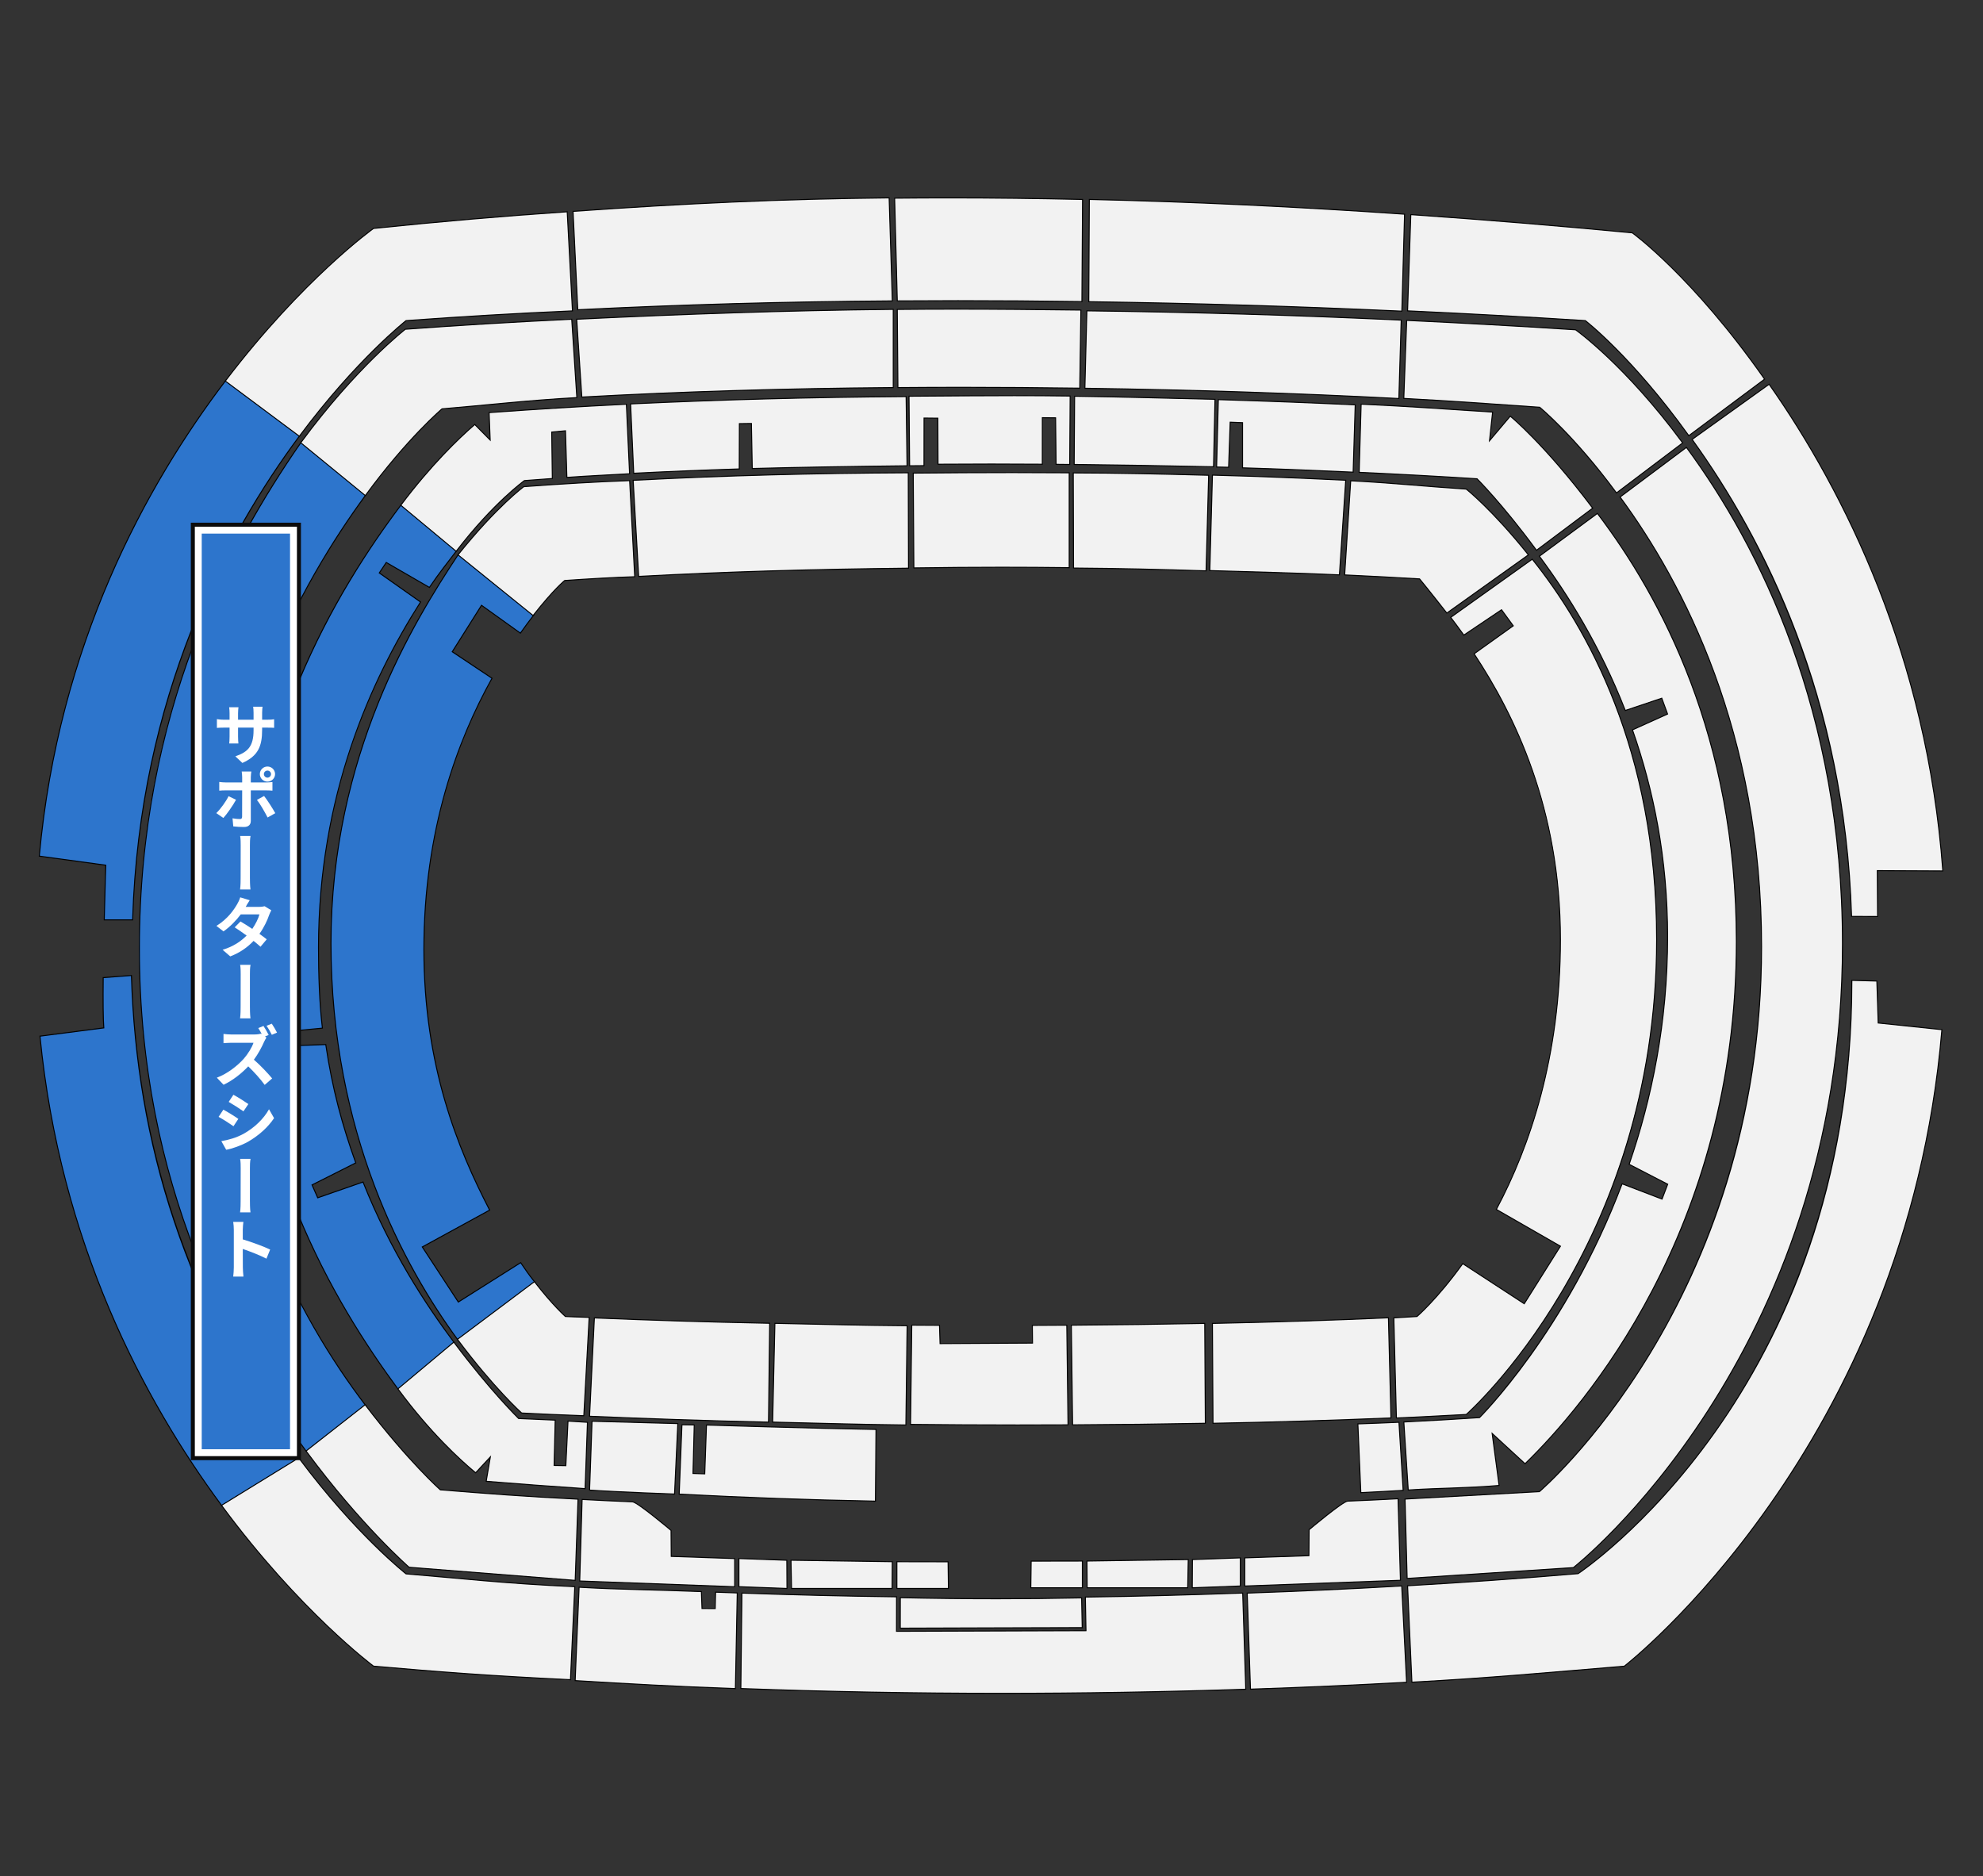 <?xml version="1.0" encoding="UTF-8"?>
<svg id="_イヤー_1" data-name="レイヤー 1" xmlns="http://www.w3.org/2000/svg" width="352.778mm" height="333.728mm" viewBox="0 0 1000 946">
  <rect x="0" y="0" width="1000" height="946" fill="#333333" stroke="none"/>
  <defs>
    <style>
      .cls-1 {
        fill: #f2f2f2;
      }

      .cls-2 {
        fill: #fff;
      }

      .cls-3 {
        fill: #0c0c0c;
      }

      .cls-4 {
        fill: #2d75cc;
      }
    </style>
  </defs>
  <g id="_リア" data-name="エリア">
    <g id="_ポーター" data-name="サポーター">
      <g>
        <path class="cls-4" d="M111.878,759.31c-22.922-30.996-42.043-64.428-56.831-99.365-18.485-43.673-30.214-89.836-34.861-137.206l-.023-.241,32.183-4.162c-.333-4.018-.435-12.466-.306-25.123l.002-.229,14.235-1.072,.008,.261c2.771,89.746,31.2,171.559,84.498,243.165l.163,.22-38.932,23.938-.137-.185Z"/>
        <path d="M66.036,492.178c2.566,83.099,26.795,165.715,84.547,243.307l-38.503,23.676c-39.46-53.359-81.465-132.664-91.645-236.448l32.18-4.162c-.39-4.382-.44-14.077-.325-25.337l13.746-1.036m.484-.538l-.521,.039-13.746,1.036-.458,.034-.005,.459c-.127,12.42-.03,20.792,.287,24.907l-31.706,4.101-.481,.062,.047,.483c4.649,47.396,16.384,93.583,34.879,137.279,14.796,34.956,33.927,68.405,56.861,99.417l.273,.369,.391-.24,38.503-23.676,.465-.286-.326-.438c-53.266-71.565-81.678-153.33-84.448-243.024l-.016-.522h0Z"/>
      </g>
      <g>
        <path class="cls-4" d="M52.58,463.603c.335-13.948,.704-25.567,.76-27.312l-33.522-4.578,.021-.238c4.421-48.37,16.377-95.421,35.536-139.844,15.159-35.148,34.81-68.688,58.407-99.688l.15-.197,37.315,27.824-.15,.2c-36.495,48.954-80.728,130.997-84.202,243.844l-.008,.242-14.313,.003,.006-.256Z"/>
        <path d="M113.98,192.093l36.916,27.527c-37.265,49.986-80.798,131.801-84.252,243.985l-13.815,.003c.367-15.238,.767-27.536,.767-27.536l-33.509-4.577c9.717-106.316,53.694-186.595,93.892-239.402m-.098-.697l-.3,.394c-23.61,31.016-43.271,64.574-58.438,99.74-19.169,44.448-31.131,91.523-35.555,139.919l-.044,.476,.474,.065,33.062,4.516c-.075,2.356-.429,13.641-.753,27.089l-.012,.512,.512-0,13.815-.003,.485-0,.015-.484c3.473-112.783,47.679-194.777,84.153-243.702l.299-.401-.401-.299-36.916-27.527-.397-.296h0Z"/>
      </g>
      <g>
        <path class="cls-4" d="M154.496,731.884c-24.097-32.557-42.497-65.597-56.25-101.009-18.557-47.78-27.967-99.146-27.967-152.67,0-92.655,26.67-176.107,81.534-255.126l.154-.223,32.55,26.642-.14,.19c-50.273,68.661-75.764,145.827-75.764,229.354,0,107.559,41.146,184.186,75.664,229.527l.149,.196-29.778,23.324-.152-.207Z"/>
        <path d="M152.018,223.222l32.157,26.319c-32.399,44.25-75.812,120.92-75.812,229.502,0,108.801,42.36,185.863,75.715,229.679l-29.382,23.014c-37.69-50.923-84.168-133.769-84.168-253.53,0-118.935,45.014-202.45,81.49-254.983m-.102-.73l-.309,.445c-23.461,33.789-41.282,67.383-54.481,102.701-17.981,48.114-27.098,99.445-27.098,152.567,0,53.555,9.415,104.951,27.984,152.76,13.762,35.432,32.172,68.492,56.282,101.067l.306,.413,.405-.317,29.382-23.014,.388-.304-.299-.392c-34.494-45.312-75.613-121.888-75.613-229.376,0-83.472,25.474-160.588,75.716-229.207l.28-.382-.367-.3-32.157-26.319-.419-.343h0Z"/>
      </g>
      <g>
        <path class="cls-4" d="M200.795,700.551c-51.846-70.147-77.049-143.09-77.049-222.996,0-78.68,26.417-153.695,78.519-222.962l.158-.21,27.921,23.214-2.071,2.686c-3.624,4.691-7.73,10.008-11.601,15.74l-.13,.193-21.759-12.582-3.519,5.278,20.812,14.663-.128,.201c-34.058,53.379-51.327,111.896-51.327,173.926,0,16.104,.651,29.729,1.935,40.497l.03,.254-22.211,2.115,.129,7.019,23.775-.855,.033,.222c2.977,20.206,7.751,39.028,15.023,59.235l.075,.209-22.055,11.111,2.86,6.492,22.854-7.951,.089,.222c11.129,27.927,26.13,54.331,45.86,80.721l.142,.189-28.206,23.583-.158-.214Z"/>
        <path d="M202.465,254.743l27.534,22.891c-4.197,5.46-8.977,11.498-13.535,18.248l-21.76-12.583-3.784,5.677,20.816,14.665c-25.156,39.427-51.366,97.887-51.366,174.06,0,13.581,.458,28.125,1.937,40.527l-22.188,2.114,.139,7.503,23.806-.856c3.281,22.268,8.447,40.978,15.035,59.284l-22.07,11.12,3.049,6.92,22.846-7.948c13.752,34.508,31.409,61.405,45.893,80.777l-27.821,23.261c-32.446-43.901-77-118.459-77-222.848,0-103.848,45.719-179.273,78.469-222.812m-.084-.72l-.316,.42c-21.946,29.176-38.817,58.255-51.577,88.898-17.91,43.012-26.992,88.168-26.992,134.214,0,46.3,8.872,91.484,26.37,134.296,12.436,30.427,29.029,59.49,50.728,88.849l.316,.427,.407-.34,27.821-23.261,.363-.304-.284-.379c-19.717-26.372-34.707-52.757-45.829-80.663l-.177-.444-.452,.157-22.41,7.796-2.672-6.063,21.646-10.906,.395-.199-.15-.417c-7.266-20.19-12.036-38.998-15.011-59.188l-.065-.443-.447,.016-23.297,.838-.121-6.531,21.727-2.07,.51-.048-.061-.508c-1.283-10.759-1.934-24.374-1.934-40.467,0-61.981,17.256-120.453,51.288-173.792l.257-.403-.39-.275-20.418-14.384,3.254-4.881,21.354,12.348,.404,.233,.261-.386c3.865-5.725,7.97-11.038,11.591-15.726,.653-.846,1.296-1.678,1.926-2.497l.293-.382-.37-.308-27.534-22.892-.404-.336h0Z"/>
      </g>
      <g>
        <path class="cls-4" d="M230.843,675.578c-29.167-39.718-63.936-106.649-63.936-199.95,0-99.102,46.647-169.505,64.208-196.008l.152-.229,37.994,30.627-.15,.194c-2.231,2.882-4.433,5.859-6.544,8.851l-.145,.205-19.599-14.045-14.765,23.429,20.058,13.381-.112,.202c-22.717,40.809-34.235,86.736-34.235,136.507,0,59.707,17.657,101.508,33.04,131.254l.112,.218-33.971,18.579,18.171,27.78,31.445-19.857,1.062,1.555c1.844,2.706,3.177,4.661,6.028,8.216l.162,.201-38.824,29.096-.149-.204Z"/>
        <path d="M231.323,279.758l37.589,30.301c-2.044,2.641-4.245,5.594-6.551,8.859l-19.61-14.052-15.037,23.858,20.069,13.388c-17.168,30.84-34.267,76.335-34.267,136.629,0,58.938,17.163,100.613,33.068,131.369l-33.994,18.592,18.454,28.213,31.45-19.86c2.431,3.547,3.663,5.47,6.966,9.586l-38.416,28.79c-26.795-36.489-63.888-103.889-63.888-199.803,0-94.803,41.898-162.262,64.166-195.87m-.114-.734l-.303,.458c-12.916,19.493-27.825,43.656-40.481,75.076-15.772,39.157-23.769,79.891-23.769,121.07,0,42.693,7.378,83.861,21.928,122.363,10.573,27.978,24.723,54.132,42.057,77.736l.299,.407,.404-.303,38.416-28.79,.414-.31-.323-.403c-2.843-3.544-4.173-5.494-6.013-8.193l-.931-1.363-.272-.397-.407,.257-31.033,19.598-17.888-27.349,33.519-18.332,.429-.234-.224-.434c-15.37-29.722-33.012-71.487-33.012-131.139,0-49.728,11.508-95.615,34.204-136.386l.224-.403-.384-.256-19.663-13.118,14.494-22.997,19.179,13.743,.409,.293,.29-.411c2.105-2.981,4.304-5.955,6.538-8.841l.3-.388-.382-.308-37.589-30.301-.427-.345h0Z"/>
      </g>
    </g>
    <g id="_インサイド" data-name="メインサイド">
      <g>
        <path class="cls-1" d="M287.428,846.998c-39.227-1.866-66.002-3.912-98.995-6.815l-.07-.006-.057-.042c-.37-.274-37.396-28.046-76.427-80.825l-.162-.219,38.93-23.938,.136,.184c27.87,37.374,52.611,57.222,53.984,58.31,7.789,.641,15.159,1.31,22.287,1.956,19.129,1.735,37.197,3.374,62.543,4.491l.25,.012-2.17,46.905-.25-.012Z"/>
        <path d="M150.583,735.485c28.885,38.737,54.089,58.403,54.089,58.403,28.205,2.319,49.845,4.908,84.915,6.455l-2.147,46.405c-39.421-1.874-66.182-3.927-98.985-6.814,0,0-36.915-27.413-76.375-80.772l38.503-23.676m.128-.665l-.389,.239-38.503,23.676-.464,.285,.324,.438c39.052,52.808,76.109,80.602,76.479,80.877l.113,.084,.141,.012c32.994,2.904,59.771,4.95,99.005,6.815l.5,.024,.023-.5,2.147-46.405,.023-.5-.501-.022c-25.342-1.118-43.408-2.757-62.535-4.492-7.104-.645-14.449-1.311-22.21-1.95-1.893-1.508-26.363-21.313-53.88-58.216l-.273-.367h0Z"/>
      </g>
      <g>
        <path class="cls-1" d="M206.304,790.31l-.062-.055c-.239-.208-24.249-21.219-51.746-58.371l-.145-.195,29.773-23.32,.153,.202c20.729,27.229,36.626,41.683,37.745,42.688,21.754,1.773,43.423,3.467,69.223,4.702l.246,.012-1.432,40.955-83.755-6.618Z"/>
        <path d="M184.078,708.722c21.662,28.454,37.839,42.779,37.839,42.779,21.887,1.784,43.628,3.479,69.315,4.71l-1.414,40.447-83.413-6.592s-23.91-20.771-51.709-58.33l29.382-23.014m.091-.706l-.399,.312-29.382,23.014-.383,.3,.289,.391c27.513,37.173,51.543,58.202,51.783,58.41l.124,.108,.164,.013,83.412,6.592,.521,.041,.018-.522,1.414-40.447,.017-.493-.493-.024c-25.746-1.234-47.397-2.924-69.13-4.695-1.54-1.391-17.253-15.804-37.65-42.597l-.307-.403h0Z"/>
      </g>
      <g>
        <path class="cls-1" d="M294.801,750.647c-17.121-1.157-33.726-2.39-49.352-3.663l-.272-.022,2.097-12.297-7.42,8.008-.182-.151c-7.59-6.299-22.732-20.127-38.876-41.971l-.14-.189,28.204-23.581,.158,.212c17.533,23.451,31.434,37.246,32.521,38.316l18.442,.817-.552,22.855,5.907,.096,1.097-22.467,9.809,.605-1.183,33.449-.258-.018Z"/>
        <path d="M228.817,677.142c18.4,24.61,32.615,38.411,32.615,38.411l18.293,.812-.552,22.863,6.401,.103,1.096-22.456,9.313,.575-1.166,32.948c-16.079-1.087-32.765-2.311-49.349-3.662l2.192-12.856-7.83,8.45c-7.818-6.488-22.809-20.243-38.835-41.927l27.821-23.261m.084-.722l-.405,.339-27.821,23.261-.361,.302,.28,.379c16.159,21.863,31.319,35.708,38.918,42.014l.364,.302,.322-.347,6.688-7.218-1.91,11.2-.092,.538,.544,.044c15.596,1.271,32.202,2.503,49.356,3.663l.515,.035,.018-.516,1.166-32.948,.017-.487-.486-.03-9.313-.575-.506-.031-.025,.506-1.073,21.973-5.413-.087,.54-22.359,.012-.49-.489-.022-18.101-.803c-1.497-1.478-15.209-15.189-32.429-38.22l-.316-.423h0Z"/>
      </g>
      <g>
        <path class="cls-1" d="M294.166,713.894c-14.62-.547-20.688-.841-31.013-1.356l-.088-.005-.066-.06c-.14-.125-14.146-12.805-32.155-36.893l-.149-.2,38.812-29.086,.15,.195c8.43,10.928,14.749,16.733,15.453,17.37l.662,.03c3.215,.152,3.709,.175,11.081,.421l.255,.009-2.697,49.583-.246-.009Z"/>
        <path d="M269.46,646.641c9.021,11.695,15.55,17.463,15.55,17.463,3.972,.187,3.93,.193,11.835,.456l-2.67,49.083c-14.451-.541-20.628-.838-31.009-1.357,0,0-13.919-12.51-32.121-36.856l38.416-28.79m.095-.696l-.395,.296-38.416,28.79-.4,.3,.299,.4c18.024,24.107,32.048,36.803,32.188,36.929l.132,.119,.177,.009c10.328,.515,16.398,.81,31.016,1.357l.491,.018,.027-.491,2.67-49.083,.028-.51-.51-.017c-7.372-.246-7.794-.266-11.08-.421l-.569-.027c-.96-.874-7.16-6.652-15.357-17.278l-.301-.39h0Z"/>
      </g>
    </g>
    <g id="SSS">
      <g>
        <path class="cls-1" d="M441.22,756.967c-33.678-.647-62.206-1.669-98.466-3.525l-.247-.013,1.386-34.967,6.206,.093-.635,24.467,5.927,.188,.88-24.616,.249,.008c.543,.018,54.694,1.708,84.987,2.212l.248,.004-.281,36.154-.253-.005Z"/>
        <path d="M344.133,718.716l5.71,.084-.635,24.463,6.424,.204,.881-24.616s54.345,1.702,84.99,2.212l-.277,35.653c-35.644-.686-64.583-1.792-98.458-3.525l1.366-34.476m-.48-.507l-.019,.487-1.366,34.476-.02,.494,.494,.025c36.284,1.857,64.814,2.879,98.474,3.526l.506,.01,.004-.506,.277-35.653,.004-.496-.496-.008c-30.291-.504-84.44-2.195-84.983-2.212l-.497-.016-.018,.498-.863,24.118-5.429-.173,.622-23.966,.013-.505-.506-.008-5.71-.084-.488-.007h0Z"/>
      </g>
      <g>
        <path class="cls-1" d="M513.168,718.561c-17.776,0-35.354-.093-53.741-.284l-.25-.003,.616-50.043,.249,.002c4.52,.032,9.015,.06,13.492,.081l.241,.001,.288,9.217,46.62-.262-.096-8.93,.252-.001c4.992-.021,11.844-.06,16.88-.095l.249-.002,.625,50.255-.251,.001c-8.459,.042-16.827,.062-25.167,.062h-.006Z"/>
        <path d="M460.04,668.482c4.52,.033,9.015,.06,13.493,.082l.288,9.219,47.115-.264-.096-8.93c4.992-.021,11.844-.059,16.881-.094l.619,49.753c-8.478,.042-16.863,.063-25.222,.063-17.83,0-35.53-.095-53.689-.284l.611-49.545m-.494-.504l-.006,.497-.611,49.545-.006,.501,.501,.005c18.375,.191,35.938,.284,53.694,.284,8.31,0,16.796-.021,25.224-.063l.504-.003-.006-.504-.619-49.753-.006-.497-.497,.003c-5.037,.035-11.888,.073-16.88,.094l-.503,.002,.005,.503,.091,8.427-46.125,.258-.273-8.732-.015-.482-.482-.002c-4.478-.022-8.972-.049-13.492-.082l-.497-.004h0Z"/>
      </g>
    </g>
    <g id="SS">
      <g>
        <path class="cls-1" d="M504.979,853.886c-43.616,0-87.737-.812-131.136-2.415l-.244-.009,.544-48.119,.256,.009c26.558,.94,50.45,1.518,77.467,1.87l.247,.003-.022,17.391,95.558-.316-.317-16.956,.252-.003c29.218-.366,56.249-1.217,78.838-2.001l.25-.009,1.546,48.485-.25,.009c-41.3,1.368-82.676,2.062-122.977,2.062h-.014Z"/>
        <path d="M626.431,803.588l1.53,47.985c-41.5,1.375-82.386,2.062-122.981,2.062-43.938,0-87.533-.806-131.128-2.416l.539-47.618c26.636,.943,50.617,1.52,77.472,1.869l-.022,17.395,96.063-.318-.317-16.958c26.954-.338,52.081-1.072,78.844-2.001m.484-.517l-.501,.017c-22.582,.784-49.607,1.634-78.833,2.001l-.503,.006,.009,.503,.308,16.45-95.053,.315,.021-16.892,.001-.494-.494-.006c-26.994-.352-50.884-.928-77.461-1.869l-.512-.018-.006,.512-.539,47.618-.005,.487,.487,.018c43.406,1.603,87.531,2.416,131.146,2.416,40.312,0,81.695-.694,122.998-2.062l.499-.017-.016-.499-1.53-47.985-.016-.501h0Z"/>
      </g>
      <g>
        <polygon class="cls-1" points="372.625 800.099 372.625 785.909 396.784 786.775 396.864 801.002 372.625 800.099"/>
        <path d="M372.876,786.168l23.66,.849,.077,13.726-23.737-.885,0-13.69m-.5-.518v.518l-0,13.69v.482l.481,.018,23.737,.885,.522,.02-.003-.522-.077-13.726-.003-.48-.479-.017-23.66-.849-.518-.019h0Z"/>
      </g>
      <g>
        <polygon class="cls-1" points="601.323 786.437 625.481 785.57 625.481 799.76 601.242 800.664 601.323 786.437"/>
        <path d="M625.231,785.829l0,13.689-23.737,.885,.077-13.726,23.66-.849m.5-.518l-.518,.019-23.66,.849-.479,.017-.003,.48-.077,13.726-.003,.522,.522-.02,23.737-.885,.481-.018v-.482l-0-13.689v-.518h0Z"/>
      </g>
      <g>
        <path class="cls-1" d="M456.577,718.561c-16.848-.174-32.377-.571-48.818-.993-5.897-.151-11.835-.303-17.877-.445l-.25-.006,1.14-49.812,.249,.005c5.778,.117,11.48,.245,17.162,.371,15.73,.352,31.996,.714,49.014,.837l.251,.002-.622,50.045-.25-.003Z"/>
        <path d="M391.016,667.559c22.128,.45,43.145,1.042,66.179,1.207l-.616,49.545c-23.005-.238-44.123-.908-66.692-1.439l1.128-49.313m-.488-.51l-.011,.499-1.128,49.313-.011,.5,.5,.012c6.043,.142,11.981,.294,17.88,.446,16.441,.421,31.969,.819,48.818,.993l.499,.005,.006-.499,.616-49.545,.006-.503-.503-.004c-17.035-.122-33.316-.485-49.062-.837-5.665-.126-11.35-.253-17.111-.37l-.499-.01h0Z"/>
      </g>
      <g>
        <path class="cls-1" d="M540.264,668.246l.251-.002c22.315-.153,44.155-.446,66.768-.898l.253-.005,.303,50.364-.247,.005c-22.586,.421-44.322,.679-66.451,.788l-.249,.001-.629-50.253Z"/>
        <path d="M607.288,667.596l.3,49.864c-22.198,.414-43.654,.676-66.447,.788l-.623-49.753c23.098-.158,44.722-.459,66.771-.899m.497-.51l-.507,.01c-22.629,.452-44.468,.745-66.765,.898l-.503,.003,.006,.503,.623,49.753,.006,.496,.496-.002c22.122-.109,43.859-.366,66.454-.788l.494-.009-.003-.494-.3-49.864-.003-.507h0Z"/>
      </g>
    </g>
    <g id="_ウンターシート" data-name="カウンターシート">
      <g>
        <polygon class="cls-1" points="399.165 800.992 398.886 786.763 449.968 787.506 449.87 800.992 399.165 800.992"/>
        <path d="M399.141,787.016l50.575,.735-.094,12.991h-50.212l-.268-13.726m-.51-.507l.01,.517,.268,13.726,.01,.49h51.199l.004-.496,.094-12.991,.004-.496-.496-.007-50.575-.735-.517-.007h0Z"/>
      </g>
      <g>
        <polygon class="cls-1" points="548.237 800.654 548.139 787.167 599.22 786.424 598.942 800.654 548.237 800.654"/>
        <path d="M598.965,786.678l-.268,13.726h-50.212l-.094-12.991,50.575-.735m.51-.507l-.517,.007-50.575,.735-.496,.007,.004,.496,.094,12.991,.004,.496h51.199l.01-.49,.268-13.726,.01-.517h0Z"/>
      </g>
    </g>
    <g id="_ジター" data-name="ビジター">
      <g>
        <path class="cls-1" d="M933.718,462.107l-.007-.241c-3.429-110.988-45.532-191.814-80.249-240.075l-.146-.204,38.818-27.813,.145,.207c35.352,50.42,79.217,133.841,87.437,244.927l.02,.27-33.032-.153,.138,23.139-13.123-.055Z"/>
        <path d="M892.074,194.124c37.958,54.138,79.434,137.248,87.392,244.802l-33.014-.153,.138,23.138-12.629-.052c-3.409-110.354-44.363-190.262-80.296-240.215l38.41-27.52m.119-.701l-.411,.294-38.41,27.52-.407,.292,.293,.407c34.696,48.233,76.775,129.012,80.202,239.938l.015,.483,.483,.002,12.629,.052,.505,.002-.003-.505-.135-22.633,32.509,.151,.541,.003-.04-.539c-8.223-111.144-52.111-194.607-87.481-245.052l-.29-.414h0Z"/>
      </g>
      <g>
        <path class="cls-1" d="M709.817,799.64l.247-.015c28.688-1.642,57.537-3.691,85.748-6.093,1.546-1.035,35.488-24.104,69-71.396,31.499-44.451,69.046-120.005,69.046-227.51v-.257l12.61,.333,.687,21.16,32.115,3.358-.021,.245c-4.066,48-15.011,94.728-32.53,138.885-14.015,35.326-32.245,69.095-54.183,100.368-37.355,53.252-73,81.16-73.355,81.436l-.059,.046-.074,.006c-7.098,.589-13.845,1.158-20.363,1.709-29.307,2.473-54.616,4.609-86.431,6.335l-.252,.014-2.184-48.624Z"/>
        <path d="M934.108,494.625l12.118,.321,.686,21.142,32.087,3.357c-17.82,210.332-159.973,320.512-159.973,320.512-39.409,3.27-67.988,5.938-106.787,8.043l-2.161-48.125c29.027-1.661,57.727-3.707,85.818-6.099,0,0,138.212-90.887,138.212-299.151m-.5-.513v.513c0,107.428-37.515,182.928-68.986,227.347-33.174,46.822-66.77,69.885-68.896,71.317-28.203,2.4-57.029,4.448-85.676,6.087l-.493,.028,.022,.493,2.161,48.125,.023,.504,.504-.027c31.819-1.726,57.131-3.863,86.439-6.336,6.518-.55,13.264-1.119,20.362-1.708l.148-.012,.117-.091c.356-.276,36.03-28.208,73.407-81.49,21.95-31.29,40.189-65.076,54.211-100.42,17.528-44.18,28.478-90.931,32.547-138.956l.041-.489-.488-.051-31.654-3.311-.672-20.706-.015-.471-.471-.013-12.118-.321-.513-.014h0Z"/>
      </g>
      <g>
        <path class="cls-1" d="M708.543,755.928l67.763-3.745c1.512-1.309,28.92-25.366,55.984-70.054,25.565-42.215,56.041-111.997,56.041-204.708,0-107.164-38.717-182.368-71.196-226.587l-.146-.2,33.451-25.023,.149,.203c35.833,48.738,78.548,131.69,78.548,250.097,0,47.53-7.13,93.642-21.191,137.053-11.25,34.729-26.936,67.817-46.623,98.346-33.522,51.983-67.491,78.861-67.83,79.127l-.061,.047-83.833,5.458-1.057-40.013Z"/>
        <path d="M850.388,225.962c36.534,49.692,78.499,132.8,78.499,249.949,0,208.265-135.548,314.328-135.548,314.328l-83.496,5.435-1.044-39.509,67.605-3.737s112.177-95.401,112.177-275.006c0-108.318-39.583-183.63-71.245-226.735l33.051-24.724m.104-.702l-.404,.302-33.051,24.724-.397,.297,.293,.399c32.457,44.189,71.148,119.343,71.148,226.439,0,92.663-30.462,162.406-56.016,204.596-26.731,44.132-53.779,68.11-55.859,69.92l-67.435,3.728-.485,.027,.013,.486,1.044,39.509,.014,.52,.519-.034,83.496-5.435,.154-.01,.122-.095c.34-.266,34.341-27.17,67.886-79.188,19.698-30.547,35.394-63.655,46.65-98.405,14.07-43.436,21.204-89.573,21.204-137.129,0-118.473-42.741-201.476-78.597-250.245l-.299-.406h0Z"/>
      </g>
      <g>
        <path class="cls-1" d="M707.932,717.06l.254-.013c13.573-.671,25.267-1.348,37.905-2.194,1.94-1.954,44.554-45.462,71.827-117.661l.089-.235,20.142,7.707,2.852-7.5-19.444-10.046,.07-.204c12.82-37.252,19.32-75.783,19.32-114.523,0-35.772-5.934-70.805-17.637-104.121l-.076-.217,17.7-7.987-2.92-7.981-18.405,6.192-.087-.222c-10.573-27.073-25.066-53.105-43.076-77.372l-.149-.202,29.248-21.579,.149,.196c19.634,25.921,35.411,54.48,46.894,84.884,15.294,40.496,23.049,84.506,23.049,130.81,0,62.83-14.238,121.962-42.319,175.752-23.146,44.335-50.088,73.784-64.088,87.394l-.169,.164-16.586-15.268,3.497,26.226-.262,.021c-9.336,.788-17.192,1.063-25.511,1.355-6.216,.218-12.645,.443-19.791,.903l-.25,.016-2.225-34.294Z"/>
        <path d="M805.494,259.248c31.769,41.941,69.892,112.4,69.892,215.542,0,145.929-77.332,234.777-106.332,262.965l-16.921-15.576,3.553,26.651c-16.497,1.392-28.839,1.2-45.297,2.257l-2.192-33.79c13.391-.662,25.035-1.333,38.002-2.201,0,0,43.834-43.385,71.95-117.817l20.142,7.707,3.02-7.944-19.45-10.049c11.345-32.964,19.334-71.486,19.334-114.604,0-39.69-7.219-74.505-17.651-104.204l17.703-7.989-3.083-8.428-18.41,6.194c-12.774-32.708-29.163-58.639-43.109-77.43l28.848-21.285m.1-.696l-.397,.293-28.848,21.285-.403,.298,.299,.403c17.997,24.249,32.479,50.261,43.044,77.314l.173,.444,.452-.152,17.949-6.039,2.756,7.534-17.279,7.798-.418,.189,.152,.433c11.694,33.291,17.623,68.294,17.623,104.038,0,38.713-6.496,77.216-19.307,114.441l-.141,.409,.384,.198,19.053,9.844-2.683,7.058-19.674-7.528-.469-.179-.177,.47c-26.998,71.471-69.037,114.807-71.704,117.507-12.641,.846-24.311,1.521-37.806,2.188l-.507,.025,.033,.507,2.192,33.79,.032,.499,.499-.032c7.142-.459,13.567-.684,19.781-.902,8.322-.292,16.183-.568,25.526-1.356l.523-.044-.069-.52-3.371-25.281,15.904,14.64,.348,.32,.339-.33c14.011-13.619,40.974-43.09,64.136-87.457,28.1-53.826,42.348-112.996,42.348-175.867,0-46.334-7.76-90.374-23.065-130.898-11.491-30.426-27.28-59.006-46.929-84.946l-.298-.394h0Z"/>
      </g>
      <g>
        <path class="cls-1" d="M702.888,664.543l.246-.011c2.628-.114,4.305-.229,6.08-.351,1.539-.105,3.107-.213,5.362-.322,.89-.78,10.829-9.64,22.928-26.457l.14-.194,31.007,20.225,18.262-29.02-32.324-18.561,.113-.214c21.362-40.223,32.193-85.928,32.193-135.846,0-52.549-14.191-99.619-43.385-143.902l-.133-.201,19.744-14.116-5.912-8.095-19.018,12.779-.141-.197c-2.816-3.948-5.358-7.281-6.32-8.53l-.158-.205,41.118-29.338,.148,.185c28.55,35.733,62.584,97.981,62.584,191.61,0,80.123-26.084,140.948-47.964,177.866-23.711,40.005-47.74,61.341-47.98,61.552l-.065,.058-.087,.005c-3.929,.2-7.551,.396-11.064,.585-7.706,.415-14.983,.807-23.817,1.169l-.254,.01-1.3-50.483Z"/>
        <path d="M772.64,282.328c27.083,33.895,62.53,95.474,62.53,191.454,0,154.996-95.86,239.231-95.86,239.231-12.598,.644-22.045,1.228-34.879,1.754l-1.287-49.984c4.977-.217,6.653-.443,11.53-.677,0,0,10.246-8.782,23.032-26.557l31.02,20.233,18.536-29.454-32.34-18.57c16.686-31.418,32.222-76.608,32.222-135.963,0-66.479-23.458-113.75-43.427-144.04l19.753-14.123-6.203-8.493-19.016,12.778c-2.461-3.45-4.822-6.585-6.326-8.537l40.714-29.05m.095-.682l-.385,.275-40.714,29.05-.422,.301,.317,.411c.96,1.246,3.496,4.57,6.315,8.522l.282,.396,.404-.271,18.617-12.51,5.621,7.697-19.342,13.829-.392,.28,.265,.402c29.166,44.241,43.344,91.267,43.344,143.765,0,49.877-10.822,95.542-32.164,135.729l-.227,.427,.419,.241,31.889,18.311-17.988,28.584-30.594-19.956-.4-.261-.279,.388c-11.839,16.458-21.606,25.282-22.824,26.358-2.214,.108-3.775,.215-5.286,.319-1.772,.121-3.446,.236-6.068,.35l-.491,.021,.013,.491,1.287,49.984,.013,.507,.507-.021c8.827-.361,16.099-.753,23.798-1.167,3.521-.19,7.149-.385,11.086-.586l.174-.009,.131-.115c.24-.211,24.299-21.574,48.03-61.612,13.935-23.51,25.038-48.771,33-75.08,9.953-32.885,15-67.511,15-102.914,0-42.857-7.113-82.958-21.142-119.19-10.29-26.576-24.252-50.994-41.496-72.577l-.296-.37h0Z"/>
      </g>
    </g>
    <g id="SB">
      <g>
        <path class="cls-1" d="M545.345,152.065c-21.403-.299-41.743-.443-62.183-.443-10.055,0-20.291,.036-30.426,.108l-.246,.002-1.34-51.805,.254-.003c8.967-.089,18.109-.135,27.17-.135,21.793,0,44.371,.264,67.105,.782l.246,.006-.329,51.491-.252-.004Z"/>
        <path d="M478.605,100.04c21.997,0,44.287,.262,67.07,.782l-.326,50.994c-21.284-.297-41.804-.444-62.208-.444-10.137,0-20.248,.036-30.406,.109l-1.327-51.305c9.027-.09,18.086-.135,27.198-.135m0-.5c-9.072,0-18.224,.045-27.203,.135l-.508,.005,.013,.508,1.327,51.305,.013,.491,.491-.003c10.126-.072,20.355-.109,30.402-.109,20.441,0,40.787,.145,62.201,.444l.504,.007,.003-.504,.326-50.994,.003-.492-.492-.011c-22.726-.519-45.296-.782-67.081-.782h0Z"/>
      </g>
      <g>
        <path class="cls-1" d="M544.257,195.736c-20.189-.284-39.478-.423-58.968-.423-10.686,0-21.53,.044-32.232,.13l-.25,.002-.324-39.415,.25-.003c9.471-.098,19.041-.145,29.258-.145,17.924,0,36.716,.14,62.835,.468l.25,.003-.568,39.387-.25-.004Z"/>
        <path d="M481.998,156.133c20.591,0,41.239,.197,62.824,.468l-.562,38.886c-20.062-.283-39.599-.423-58.978-.423-10.771,0-21.495,.043-32.228,.129l-.32-38.915c9.805-.101,19.527-.145,29.264-.145m0-.5c-10.22,0-19.794,.047-29.269,.145l-.499,.005,.004,.499,.32,38.915,.004,.5,.5-.004c10.703-.086,21.545-.129,32.224-.129,19.5,0,38.79,.138,58.971,.423l.5,.007,.007-.5,.562-38.886,.007-.501-.501-.006c-26.115-.328-44.906-.468-62.83-.468h0Z"/>
      </g>
      <g>
        <path class="cls-1" d="M458.406,199.804l14.597-.101c13.896-.099,25.897-.184,38.204-.184,9.92,0,19.148,.059,28.213,.179l.248,.003-.225,34.51-6.866-.068-.255-23.453-6.679-.061-.022,23.456-.252-.002c-8.646-.063-16.93-.095-25.328-.095-8.525,0-17.277,.032-26.757,.098l-.251,.002-.089-23.214-6.96-.074-.028,24.006-7.248,.066-.304-35.068Z"/>
        <path d="M511.197,199.77c9.203,0,18.421,.049,28.219,.179l-.222,34.01c-2.149-.023-4.27-.044-6.37-.064l-.255-23.453-7.176-.064-.022,23.455c-8.55-.063-16.844-.094-25.326-.094-8.58,0-17.352,.032-26.762,.097l-.089-23.208-7.459-.08-.028,24.011c-2.209,.019-4.457,.039-6.75,.061l-.3-34.567c19.643-.126,36.069-.282,52.539-.282m0-.5c-12.32,0-24.334,.085-38.246,.184-4.596,.033-9.344,.066-14.296,.098l-.501,.003,.004,.501,.3,34.567,.004,.5,.5-.005c2.292-.022,4.54-.042,6.749-.061l.495-.004,.001-.495,.027-23.506,6.462,.07,.087,22.715,.002,.502,.502-.003c9.478-.066,18.231-.097,26.759-.097,8.394,0,16.677,.031,25.322,.094l.503,.004,0-.503,.022-22.951,6.182,.055,.249,22.963,.005,.49,.49,.005c2.099,.019,4.22,.041,6.369,.063l.502,.005,.003-.502,.222-34.01,.003-.497-.497-.007c-9.069-.12-18.302-.179-28.226-.179h0Z"/>
      </g>
      <g>
        <path class="cls-1" d="M460.532,238.577l.249-.002c18.459-.176,34.751-.261,49.807-.261,9.776,0,19.048,.034,28.347,.105l.248,.002,.001,47.83-.253-.003c-11.534-.142-22.598-.211-33.824-.211-14.149,0-28.545,.11-44.008,.339l-.252,.004-.314-47.804Z"/>
        <path d="M510.63,238.564c9.464,0,18.853,.033,28.303,.105l.001,47.33c-11.362-.14-22.517-.211-33.851-.211-14.139,0-28.555,.111-43.988,.339l-.311-47.301c17.3-.164,33.685-.261,49.847-.261m0-.5c-15.062,0-31.368,.085-49.852,.261l-.499,.005,.003,.499,.311,47.301,.003,.504,.504-.007c15.449-.228,29.835-.339,43.981-.339,11.23,0,22.301,.069,33.845,.211l.506,.006v-.506l-.001-47.33v-.496l-.496-.004c-9.285-.071-18.544-.105-28.307-.105h0Z"/>
      </g>
    </g>
    <g id="_ラックス" data-name="デラックス">
      <g>
        <polygon class="cls-1" points="452.283 800.992 452.283 787.513 478.107 787.562 478.284 800.992 452.283 800.992"/>
        <path d="M452.533,787.763l25.328,.048,.169,12.931h-25.497l0-12.98m-.5-.501v.501l-0,12.98v.5h26.504l-.007-.507-.169-12.931-.006-.492-.493-.001-25.328-.048-.501-.001h0Z"/>
      </g>
      <g>
        <polygon class="cls-1" points="519.823 800.654 519.999 787.223 545.823 787.175 545.824 800.654 519.823 800.654"/>
        <path d="M545.573,787.424l0,12.98h-25.497l.169-12.931,25.328-.048m.5-.501l-.501,.001-25.328,.048-.492,.001-.006,.492-.169,12.931-.007,.507h26.504v-.5l-0-12.98v-.501h0Z"/>
      </g>
    </g>
    <g id="_ァミリーシート" data-name="ファミリーシート">
      <g>
        <path class="cls-1" d="M682.117,238.083c-16.359-.752-34.377-1.534-55.272-2.169l-.242-.008v-22.768l-6.241-.242-.786,22.73-6.055-.13,.868-33.973,.251,.007c26.088,.765,46.264,1.6,68.531,2.616l.246,.012-1.047,33.936-.253-.012Z"/>
        <path d="M614.633,201.781c25.615,.751,45.826,1.579,68.527,2.616l-1.032,33.436c-18.693-.858-35.928-1.581-55.276-2.168v-22.766l-6.732-.262-.786,22.735-5.557-.119,.856-33.472m-.487-.515l-.013,.502-.856,33.472-.013,.502,.502,.011,5.557,.119,.493,.011,.017-.493,.768-22.233,5.75,.224v22.77l.485,.015c20.859,.633,38.89,1.416,55.268,2.168l.507,.023,.016-.507,1.032-33.436,.015-.492-.492-.022c-22.222-1.016-42.381-1.849-68.535-2.616l-.502-.015h0Z"/>
      </g>
      <g>
        <path class="cls-1" d="M675.203,289.871c-15.151-.709-31.047-1.16-46.419-1.597-6.161-.175-12.319-.35-18.441-.54l-.249-.008,1.323-48.135,.25,.007c21.191,.563,43.012,1.404,66.708,2.569l.254,.013-3.181,47.701-.245-.011Z"/>
        <path d="M611.659,239.848c22.259,.592,44.15,1.46,66.702,2.57l-3.147,47.203c-21.128-.988-43.217-1.462-64.865-2.137l1.31-47.636m-.486-.513l-.014,.499-1.31,47.636-.014,.498,.498,.015c6.128,.191,12.291,.366,18.457,.541,15.367,.436,31.256,.887,46.4,1.595l.49,.023,.033-.489,3.147-47.203,.034-.508-.508-.025c-23.678-1.165-45.5-2.006-66.713-2.571l-.499-.013h0Z"/>
      </g>
    </g>
    <g id="_ックサイド" data-name="バックサイド">
      <g>
        <path class="cls-1" d="M851.495,219.489c-27.686-38.486-50.696-56.769-52.031-57.813-29.545-1.894-59.622-3.547-89.397-4.914l-.247-.012,1.633-48.526,.258,.019c35.833,2.47,73.299,5.555,111.359,9.167l.068,.007,.055,.039c.303,.219,30.682,22.42,66.522,73.536l.14,.199-38.211,28.506-.149-.207Z"/>
        <path d="M711.694,108.491c36.391,2.509,73.463,5.571,111.353,9.167,0,0,30.233,21.804,66.463,73.477l-37.813,28.209c-28.735-39.946-52.141-57.912-52.141-57.912-29.821-1.913-59.684-3.552-89.479-4.92l1.616-48.021m-.482-.534l-.017,.518-1.616,48.021-.017,.494,.493,.023c29.747,1.365,59.795,3.017,89.315,4.909,1.84,1.449,24.605,19.741,51.921,57.715l.297,.413,.408-.304,37.813-28.209,.389-.29-.279-.398c-35.864-51.151-66.277-73.377-66.58-73.595l-.11-.079-.135-.013c-38.069-3.614-75.538-6.698-111.366-9.168l-.517-.036h0Z"/>
      </g>
      <g>
        <path class="cls-1" d="M113.628,192.144l.153-.201c38.758-50.917,74.174-76.455,74.528-76.707l.054-.039,.065-.007c33.483-3.472,66.237-6.29,97.354-8.377l.253-.018,2.65,49.974-.252,.011c-27.029,1.16-54.396,2.762-83.666,4.896-1.381,1.099-25.941,20.9-53.67,58.094l-.149,.2-37.319-27.826Z"/>
        <path d="M285.8,107.061l2.623,49.469c-27.917,1.198-55.706,2.856-83.751,4.902,0,0-25.022,19.62-53.775,58.189l-36.916-27.527c39.184-51.475,74.474-76.655,74.474-76.655,32.919-3.413,65.553-6.244,97.345-8.377m.472-.533l-.506,.034c-31.112,2.087-63.87,4.907-97.364,8.379l-.131,.014-.107,.077c-.354,.252-35.8,25.813-74.582,76.759l-.306,.402,.405,.302,36.916,27.527,.401,.299,.299-.401c27.384-36.732,51.661-56.477,53.565-58,29.224-2.131,56.567-3.73,83.582-4.89l.505-.022-.027-.504-2.623-49.469-.027-.506h0Z"/>
      </g>
      <g>
        <path class="cls-1" d="M815.018,248.359c-20.4-27.64-37.422-42.037-38.573-42.996-22.255-1.581-45.267-3.215-68.288-4.442l-.246-.014,1.466-39.346,.252,.012c28.908,1.368,56.657,2.911,84.834,4.719l.07,.004,.058,.041c.248,.176,25.159,18.004,53.801,56.799l.147,.199-33.372,25.228-.15-.203Z"/>
        <path d="M709.618,161.823c27.765,1.314,55.945,2.866,84.829,4.718,0,0,24.796,17.532,53.745,56.743l-32.972,24.926c-21.289-28.845-38.676-43.091-38.676-43.091-22.907-1.627-45.539-3.231-68.372-4.448l1.447-38.848m-.481-.523l-.019,.505-1.447,38.848-.018,.492,.491,.026c22.998,1.226,45.976,2.857,68.202,4.436,1.584,1.329,18.388,15.692,38.47,42.901l.3,.407,.403-.305,32.972-24.926,.394-.298-.294-.398c-28.666-38.827-53.61-56.679-53.858-56.855l-.116-.082-.141-.009c-28.165-1.807-55.916-3.35-84.837-4.719l-.505-.024h0Z"/>
      </g>
      <g>
        <path class="cls-1" d="M151.676,223.265l.141-.191c27.695-37.607,52.289-56.812,52.534-57.002l.06-.046,.075-.005c27.684-2.021,55.026-3.665,83.589-5.028l.245-.012,2.572,39.519-.252,.014c-16.132,.88-31.307,2.308-45.982,3.688-7.498,.705-14.582,1.372-21.758,1.967-1.148,.984-18.252,15.836-38.522,43.521l-.156,.213-32.545-26.637Z"/>
        <path d="M288.087,161.242l2.54,39.021c-24.238,1.322-46.278,3.876-67.829,5.663,0,0-17.475,14.732-38.623,43.615l-32.157-26.319c27.995-38.015,52.485-56.953,52.485-56.953,27.439-2.002,54.57-3.642,83.583-5.027m.467-.523l-.491,.023c-28.561,1.363-55.906,3.007-83.596,5.028l-.15,.011-.119,.092c-.245,.19-24.866,19.416-52.582,57.052l-.282,.383,.368,.301,32.157,26.319,.408,.334,.312-.426c19.957-27.257,36.84-42.062,38.422-43.426,7.148-.594,14.205-1.258,21.672-1.96,14.676-1.381,29.851-2.808,45.981-3.688l.505-.028-.033-.504-2.54-39.021-.032-.49h0Z"/>
      </g>
      <g>
        <path class="cls-1" d="M202.122,254.783l.143-.19c14.756-19.618,28.253-32.789,36.978-40.383l.177-.154,7.767,7.854-.535-13.843,.241-.018c23.967-1.733,45.164-3.026,68.73-4.193l.25-.012,1.614,35.052-.247,.015c-3.435,.196-6.814,.376-10.141,.553-7.321,.391-14.236,.759-20.967,1.255l-.261,.02-.711-23.514-6.929,.646,.307,23.424-2.064,.155c-3.887,.291-7.869,.589-12.026,.894-1.044,.761-16.256,12.035-34.25,35.443l-.158,.206-27.917-23.21Z"/>
        <path d="M315.635,204.106l1.591,34.555c-10.919,.624-21.289,1.084-31.112,1.809l-.712-23.519-7.424,.692,.307,23.42c-4.489,.337-9.089,.682-13.926,1.036,0,0-15.563,11.083-34.36,35.535l-27.534-22.891c15.07-20.035,28.845-33.297,36.942-40.345l8.054,8.145-.551-14.244c23.821-1.723,45.148-3.026,68.724-4.193m.476-.524l-.501,.025c-23.572,1.167-44.771,2.46-68.736,4.193l-.482,.035,.019,.483,.501,12.958-7.15-7.23-.33-.334-.354,.308c-8.731,7.599-22.24,20.781-37.014,40.421l-.286,.381,.366,.304,27.534,22.891,.399,.332,.317-.412c17.702-23.028,32.705-34.297,34.142-35.352,4.445-.326,8.691-.644,12.835-.955l.949-.071,.469-.035-.006-.47-.301-22.958,6.434-.6,.696,22.986,.016,.522,.521-.038c6.736-.497,13.659-.866,20.988-1.256,3.318-.177,6.69-.356,10.116-.552l.494-.028-.023-.494-1.591-34.555-.023-.501h0Z"/>
      </g>
      <g>
        <path class="cls-1" d="M774.685,277.276c-16.407-22.272-28.832-34.835-29.844-35.849-20.225-1.281-39.037-2.31-59.194-3.235l-.246-.012,.997-34.373,.254,.012c18.543,.848,35.893,1.995,54.261,3.209,3.821,.253,11.791,.776,11.791,.776l-1.567,14.455,10.468-12.396,.191,.156c.172,.141,17.478,14.464,41.213,46.02l.15,.2-28.325,21.24-.149-.203Z"/>
        <path d="M686.64,204.069c22.465,1.027,43.634,2.524,65.787,3.968l-1.627,15.009,10.837-12.833s17.18,14.08,41.172,45.977l-27.923,20.938c-17.251-23.418-29.935-35.943-29.935-35.943-19.992-1.267-38.71-2.297-59.293-3.242l.983-33.873m-.485-.523l-.015,.508-.983,33.873-.014,.491,.491,.023c20.065,.921,38.85,1.948,59.096,3.229,1.393,1.4,13.654,13.898,29.753,35.753l.299,.406,.403-.303,27.923-20.938,.401-.3-.301-.4c-23.753-31.58-41.082-45.922-41.254-46.063l-.381-.312-.318,.376-9.782,11.583,1.45-13.383,.056-.519-.521-.034c-3.881-.253-7.731-.508-11.564-.761-18.358-1.214-35.698-2.36-54.232-3.207l-.508-.023h0Z"/>
      </g>
      <g>
        <path class="cls-1" d="M230.972,279.796l.156-.194c19.257-23.998,32.832-34.055,32.966-34.154l.058-.042,.072-.005c20.638-1.512,38.486-2.531,53.046-3.029l.246-.008,2.561,48.466-.256,.007c-8.446,.233-20.237,.869-35.047,1.89-.62,.508-6.104,5.135-15.79,17.466l-.157,.199-37.855-30.595Z"/>
        <path d="M317.28,242.621l2.534,47.965c-9.694,.269-22.75,1.042-35.136,1.896,0,0-5.497,4.322-15.891,17.555l-37.464-30.279c19.459-24.249,32.919-34.108,32.919-34.108,18.576-1.36,37.144-2.484,53.037-3.028m.473-.516l-.49,.017c-14.562,.498-32.413,1.517-53.057,3.029l-.143,.011-.116,.085c-.135,.099-13.736,10.176-33.014,34.199l-.312,.389,.388,.313,37.464,30.279,.394,.319,.313-.399c9.41-11.98,14.845-16.673,15.691-17.376,14.75-1.016,26.512-1.65,34.957-1.884l.513-.014-.027-.512-2.534-47.965-.026-.49h0Z"/>
      </g>
      <g>
        <path class="cls-1" d="M729.469,308.957c-8.219-10.504-12.975-16.292-13.595-17.044-12.108-.722-24.733-1.392-37.524-1.99l-.254-.012,3.043-47.464,.246,.012c11.18,.55,22.488,1.458,33.423,2.337,8.035,.646,16.343,1.312,24.518,1.831l.079,.005,.062,.049c.132,.104,13.39,10.748,31.109,32.916l.165,.206-41.124,29.343-.147-.188Z"/>
        <path d="M681.373,242.709c19.399,.955,38.645,2.945,57.937,4.167,0,0,13.163,10.474,31.069,32.877l-40.714,29.05c-8.891-11.362-13.668-17.132-13.668-17.132-12.306-.734-24.867-1.4-37.636-1.997l3.012-46.964m-.467-.524l-.032,.492-3.012,46.964-.033,.508,.508,.024c12.705,.594,25.29,1.262,37.412,1.984,.847,1.028,5.558,6.778,13.522,16.954l.295,.377,.389-.278,40.714-29.05,.43-.307-.33-.413c-17.736-22.19-31.016-32.851-31.148-32.956l-.123-.098-.157-.01c-8.177-.518-16.487-1.186-24.524-1.831-10.934-.878-22.239-1.786-33.42-2.336l-.492-.024h0Z"/>
      </g>
    </g>
    <g id="SC">
      <g>
        <path class="cls-1" d="M611.715,235.359c-26.347-.547-49.822-.932-69.774-1.145l-.249-.003,.218-34.404,.252,.003c15.994,.212,32.811,.632,49.074,1.038,7.247,.182,14.364,.359,21.216,.514l.25,.006-.736,33.996-.25-.005Z"/>
        <path d="M542.158,200.061c23.141,.307,48.105,1.052,70.288,1.551l-.725,33.497c-21.837-.453-46.695-.898-69.778-1.145l.215-33.904m-.497-.507l-.003,.503-.215,33.904-.003,.498,.498,.005c19.99,.214,43.465,.599,69.773,1.145l.499,.01,.011-.499,.725-33.497,.011-.499-.499-.011c-6.861-.154-13.988-.333-21.245-.514-16.254-.406-33.061-.826-49.047-1.037l-.503-.007h0Z"/>
      </g>
      <g>
        <path class="cls-1" d="M318.004,203.681l.249-.012c47.049-2.187,89.746-3.321,138.441-3.679l.249-.002,.467,34.892-.25,.003c-31.183,.341-56.55,.786-77.552,1.362l-.252,.007-.436-22.713-6.053,.081-.076,22.848-.241,.008c-17.01,.525-34.255,1.23-52.722,2.156l-.251,.013-1.572-34.964Z"/>
        <path d="M456.696,200.24l.46,34.393c-26.48,.289-53.531,.703-77.556,1.362l-.435-22.709-6.548,.087-.075,22.852c-17.14,.529-34.47,1.241-52.727,2.156l-1.55-34.464c46.261-2.15,89.048-3.316,138.432-3.679m.493-.504l-.497,.004c-48.698,.357-91.398,1.492-138.451,3.679l-.499,.023,.022,.499,1.55,34.464,.023,.502,.502-.025c18.465-.926,35.709-1.631,52.718-2.156l.483-.015,.002-.483,.074-22.361,5.559-.074,.426,22.212,.01,.504,.504-.014c21.012-.576,46.378-1.022,77.548-1.362l.501-.005-.007-.501-.46-34.393-.007-.497h0Z"/>
      </g>
      <g>
        <path class="cls-1" d="M607.951,287.843c-25.605-.821-46.062-1.25-66.332-1.391l-.248-.002-.142-47.975,.251,.001c23.337,.051,46.367,.599,67.777,1.184l.25,.007-1.306,48.184-.251-.008Z"/>
        <path d="M541.481,238.727c22.765,.049,44.845,.557,67.77,1.183l-1.292,47.683c-22.362-.717-43.86-1.234-66.338-1.39l-.14-47.475m-.501-.501l.001,.503,.14,47.475,.001,.495,.495,.003c20.284,.141,40.739,.57,66.326,1.39l.502,.016,.014-.502,1.292-47.683,.014-.5-.5-.014c-21.425-.585-44.466-1.133-67.783-1.183l-.503-.001h0Z"/>
      </g>
      <g>
        <path class="cls-1" d="M319.295,242.204l.251-.014c44.668-2.328,88.591-3.529,138.229-3.779l.251-.001,.128,48.103-.248,.003c-50.569,.55-93.653,1.862-135.588,4.131l-.249,.013-2.775-48.455Z"/>
        <path d="M457.776,238.661l.127,47.605c-47.224,.513-90.728,1.704-135.598,4.131l-2.746-47.956c47.17-2.46,91.504-3.544,138.217-3.78m.499-.502l-.501,.003c-49.654,.25-93.581,1.452-138.241,3.78l-.502,.026,.029,.502,2.746,47.956,.028,.498,.498-.027c41.939-2.268,85.019-3.581,135.577-4.13l.496-.005-.001-.496-.127-47.605-.001-.501h0Z"/>
      </g>
    </g>
    <g id="_アシート" data-name="ペアシート">
      <g>
        <path class="cls-1" d="M454.014,805.65l.255,.006c16.379,.36,32.711,.543,48.543,.543,14.276,0,28.537-.148,42.384-.441l.25-.005,.312,14.996-.254,.001c-12.393,.057-25.852,.086-40.04,.116-16.285,.036-33.529,.073-51.22,.156l-.251,.001,.022-15.373Z"/>
        <path d="M454.264,805.906c16.318,.359,32.503,.543,48.551,.543,14.24,0,28.372-.145,42.387-.442l.301,14.493c-26.617,.121-58.157,.117-91.26,.272l.021-14.866m-.499-.511l-.001,.51-.021,14.866-.001,.503,.503-.002c17.661-.083,34.679-.12,51.137-.155,14.248-.031,27.706-.06,40.123-.117l.508-.002-.011-.508-.301-14.493-.01-.5-.5,.011c-13.842,.293-28.1,.442-42.377,.442-15.826,0-32.157-.183-48.539-.543l-.51-.011h0Z"/>
      </g>
    </g>
    <g id="_ックアッパーゾーン" data-name="バックアッパーゾーン">
      <g>
        <path class="cls-1" d="M288.987,106.579l.244-.017c58.91-4.176,107.919-6.265,158.908-6.772l.245-.002,1.604,51.946-.256,.002c-54.418,.388-104.658,1.798-158.108,4.439l-.25,.012-2.386-49.608Z"/>
        <path d="M448.14,100.04l1.589,51.446c-54.171,.386-104.638,1.797-158.119,4.44l-2.363-49.114c56.01-3.97,105.199-6.236,158.893-6.772m.485-.505l-.49,.005c-51.005,.508-100.018,2.597-158.923,6.773l-.488,.035,.024,.488,2.363,49.114,.024,.5,.5-.025c53.455-2.641,103.692-4.052,158.097-4.439l.512-.004-.016-.512-1.589-51.446-.015-.489h0Z"/>
      </g>
      <g>
        <path class="cls-1" d="M706.68,156.891c-53.775-2.469-105.254-4.021-157.381-4.749l-.248-.004,.286-51.571,.254,.006c51.147,1.167,102.985,3.595,158.475,7.42l.24,.017-1.372,48.894-.254-.012Z"/>
        <path d="M549.585,100.822c51.349,1.172,103.896,3.657,158.464,7.419l-1.358,48.4c-53.699-2.465-105.374-4.023-157.388-4.749l.282-51.07m-.497-.511l-.003,.509-.282,51.07-.003,.496,.496,.007c52.128,.727,103.605,2.281,157.372,4.749l.508,.023,.014-.509,1.358-48.4,.013-.48-.479-.033c-55.486-3.825-107.328-6.253-158.487-7.42l-.509-.012h0Z"/>
      </g>
      <g>
        <path class="cls-1" d="M290.815,160.969l.254-.013c61.302-2.925,110.38-4.453,159.133-4.955l.252-.003v39.437l-.248,.002c-54.553,.438-105.761,1.997-156.551,4.768l-.247,.013-2.593-39.248Z"/>
        <path d="M450.204,156.251v38.936c-55.55,.445-106.722,2.048-156.563,4.768l-2.56-38.748c52.271-2.494,104.213-4.39,159.123-4.955m.5-.505l-.505,.005c-48.761,.502-97.843,2.031-159.142,4.956l-.509,.024,.034,.508,2.56,38.748,.033,.493,.494-.027c50.778-2.77,101.982-4.33,156.54-4.767l.496-.004v-39.937h0Z"/>
      </g>
      <g>
        <path class="cls-1" d="M705.167,200.947c-50.857-2.662-103.957-4.396-157.825-5.156l-.253-.004,1.009-39.05,.247,.003c53.333,.67,105.023,2.2,158.025,4.678l.246,.012-1.193,39.53-.255-.013Z"/>
        <path d="M548.342,156.99c52.302,.657,104.703,2.186,158.017,4.678l-1.178,39.029c-51.349-2.687-105.124-4.413-157.835-5.156l.997-38.551m-.487-.506l-.013,.493-.997,38.551-.013,.506,.506,.007c53.858,.759,106.955,2.493,157.816,5.155l.51,.027,.015-.511,1.178-39.029,.015-.492-.491-.023c-53.008-2.478-104.701-4.008-158.034-4.678l-.493-.006h0Z"/>
      </g>
    </g>
    <g id="SA">
      <g>
        <path class="cls-1" d="M370.592,851.479c-28.082-.975-50.709-2.203-80.305-3.995l-.245-.016,1.986-47.087,.254,.015c12.365,.72,23.937,1.038,36.187,1.374,8.079,.222,16.432,.451,24.998,.807l.231,.01,.312,8.517,6.658,.044,.191-8.275,.253,.01c3.291,.124,7.02,.257,10.428,.37l.247,.009-.941,48.228-.254-.009Z"/>
        <path d="M292.268,800.647c20.794,1.21,40.052,1.304,61.19,2.18l.311,8.525,7.143,.048,.191-8.268c3.29,.124,7.02,.257,10.429,.37l-.932,47.727c-29.265-1.016-53.033-2.343-80.298-3.995l1.965-46.588m-.478-.529l-.021,.508-1.965,46.588-.021,.49,.49,.03c29.58,1.792,52.204,3.02,80.311,3.995l.507,.018,.01-.508,.932-47.727,.01-.493-.493-.016c-3.408-.113-7.137-.246-10.427-.37l-.507-.019-.012,.507-.18,7.776-6.173-.041-.294-8.046-.017-.462-.462-.019c-8.565-.355-16.916-.584-24.993-.806-12.252-.336-23.824-.654-36.189-1.374l-.507-.03h0Z"/>
      </g>
      <g>
        <path class="cls-1" d="M628.948,803.348l.25-.009c25.965-.901,50.566-2.037,77.423-3.573l.251-.014,2.451,48.555-.249,.014c-28.062,1.522-52.188,2.587-78.227,3.45l-.25,.008-1.65-48.431Z"/>
        <path d="M706.635,800.015l2.426,48.056c-26.812,1.455-51.333,2.558-78.222,3.449l-1.633-47.932c26.882-.933,51.336-2.08,77.429-3.573m.474-.528l-.503,.029c-26.846,1.536-51.446,2.671-77.417,3.573l-.499,.017,.017,.499,1.633,47.932,.017,.499,.499-.016c26.012-.862,50.14-1.926,78.233-3.45l.497-.027-.025-.498-2.426-48.056-.025-.503h0Z"/>
      </g>
      <g>
        <path class="cls-1" d="M370.227,800.116c-26.053-.945-77.634-2.872-77.634-2.872l-.248-.01,1.206-41.118,2.792,.145c8.843,.459,12.503,.649,22.582,1.055,2.381,.097,17.655,12.88,19.389,14.337l.088,.074,.102,13.104,31.983,1.097v14.198l-.259-.009Z"/>
        <path d="M293.792,756.379c10.74,.557,14.126,.744,25.121,1.187,2.365,.095,19.239,14.278,19.239,14.278l.103,13.228,31.982,1.096v13.699c-26.053-.945-77.634-2.873-77.634-2.873l1.191-40.615m-.485-.526l-.015,.511-1.191,40.615-.015,.496,.496,.019c.516,.019,51.88,1.938,77.635,2.873l.518,.019v-14.7l-.483-.017-31.503-1.08-.099-12.749-.002-.23-.177-.148c-2.84-2.387-17.127-14.297-19.54-14.395-10.076-.406-13.735-.596-22.576-1.055l-2.539-.132-.511-.026h0Z"/>
      </g>
      <g>
        <path class="cls-1" d="M339.918,753.38c-.276-.01-27.813-.979-42.367-1.964l-.242-.016,1.252-34.707,43.246,1.164-1.643,35.531-.247-.009Z"/>
        <path d="M298.803,716.95l42.743,1.15-1.619,35.029s-27.641-.967-42.358-1.963l1.234-34.216m-.482-.513l-.018,.495-1.234,34.216-.017,.484,.483,.033c14.557,.986,42.098,1.954,42.375,1.964l.494,.017,.023-.494,1.619-35.029,.024-.509-.51-.014-42.743-1.15-.495-.013h0Z"/>
      </g>
      <g>
        <path class="cls-1" d="M684.754,718.019l.25-.011c3.003-.127,5.705-.221,8.342-.312,3.892-.136,7.568-.264,11.88-.485l.247-.013,2.119,34.334-.248,.017c-4.419,.296-8.256,.484-12.318,.685-2.728,.135-5.503,.271-8.524,.445l-.253,.014-1.494-34.673Z"/>
        <path d="M705.239,717.46l2.089,33.839c-7.43,.496-13.388,.701-20.84,1.128l-1.472-34.17c7.393-.313,12.96-.424,20.223-.798m.469-.525l-.494,.025c-4.312,.222-7.989,.349-11.882,.485-2.635,.092-5.336,.186-8.337,.313l-.5,.021,.022,.5,1.472,34.17,.022,.507,.506-.029c3.01-.172,5.798-.31,8.495-.443,4.072-.201,7.918-.39,12.35-.686l.496-.033-.031-.496-2.089-33.839-.03-.494h0Z"/>
      </g>
      <g>
        <path class="cls-1" d="M387.297,717.125c-28.968-.652-56.645-1.562-89.739-2.948l-.252-.011,2.426-49.596,.249,.011c29.668,1.256,56.779,2.085,87.904,2.69l.248,.005-.584,49.854-.253-.006Z"/>
        <path d="M299.971,664.832c28.203,1.193,55.564,2.061,87.91,2.69l-.577,49.354c-31.895-.718-60.029-1.703-89.735-2.948l2.402-49.096m-.475-.521l-.024,.496-2.402,49.096-.025,.503,.503,.021c33.078,1.386,60.756,2.296,89.744,2.948l.505,.011,.006-.505,.577-49.354,.006-.496-.496-.01c-31.119-.605-58.228-1.435-87.899-2.689l-.496-.021h0Z"/>
      </g>
      <g>
        <path class="cls-1" d="M611.406,667.351l.247-.005c30.865-.631,60.56-1.577,88.261-2.813l.255-.011,1.269,50.484-.246,.011c-29.175,1.223-58.365,2.104-89.237,2.693l-.253,.005-.295-50.364Z"/>
        <path d="M699.925,664.782l1.257,49.984c-28.871,1.21-58.458,2.106-89.231,2.694l-.292-49.864c31.385-.642,60.642-1.581,88.267-2.814m.487-.522l-.509,.023c-27.697,1.236-57.391,2.183-88.255,2.814l-.493,.01,.003,.493,.292,49.864,.003,.507,.507-.01c30.877-.59,60.069-1.471,89.243-2.694l.491-.021-.012-.492-1.257-49.984-.013-.51h0Z"/>
      </g>
      <g>
        <path class="cls-1" d="M627.711,785.57l32.354-1.098,.102-13.103,.088-.074c1.733-1.457,17.008-14.24,19.39-14.336,10.079-.405,13.739-.596,22.583-1.055l2.79-.145,1.206,41.117-.248,.01s-51.582,1.928-78.006,2.873l-.259,.009v-14.199Z"/>
        <path d="M704.776,756.023l1.191,40.615s-51.581,1.927-78.005,2.873l0-13.699,32.353-1.096,.103-13.228s16.874-14.183,19.239-14.278c10.994-.443,14.381-.63,25.121-1.187m.485-.526l-.511,.026-2.508,.13c-8.854,.46-12.519,.65-22.607,1.056-2.413,.097-16.701,12.008-19.54,14.395l-.176,.148-.002,.23-.099,12.748-31.873,1.08-.483,.016v.483l-0,13.699v.518l.518-.019c26.122-.934,77.49-2.853,78.006-2.873l.496-.019-.015-.496-1.191-40.615-.015-.511h0Z"/>
      </g>
    </g>
  </g>
  <g id="_ポーター-2" data-name="サポーター">
    <g>
      <path class="cls-3" d="M146.261,269.077v461.721h-44.531V269.077h44.531m5.502-5.502h-55.534v472.725h55.534V263.575h0Z"/>
      <rect class="cls-4" x="99.992" y="267.338" width="48.008" height="465.199"/>
      <path class="cls-2" d="M146.261,269.077v461.721h-44.531V269.077h44.531m3.478-3.478h-51.486v468.676h51.486V265.599h0Z"/>
    </g>
    <g>
      <path class="cls-2" d="M122.227,384.726l-3.536-3.332c6.391-2.21,9.179-5.1,9.179-13.191v-1.292h-7.819v4.522c0,1.461,.102,2.821,.17,3.467h-4.624c.068-.646,.17-1.972,.17-3.467v-4.522h-2.788c-1.666,0-2.855,.068-3.604,.136v-4.419c.578,.102,1.938,.306,3.604,.306h2.788v-3.297c0-.952-.068-2.006-.204-2.992h4.691c-.068,.612-.204,1.7-.204,2.992v3.297h7.819v-3.501c0-1.326-.102-2.448-.204-3.06h4.726c-.068,.646-.204,1.733-.204,3.06v3.501h2.414c1.768,0,2.753-.068,3.637-.238v4.317c-.714-.068-1.87-.102-3.604-.102h-2.448v1.122c0,8.193-1.972,13.157-9.961,16.692Z"/>
      <path class="cls-2" d="M112.64,412.47l-3.57-2.448c2.176-2.107,4.828-5.745,6.188-8.533l3.773,1.802c-1.564,2.89-4.589,7.207-6.391,9.179Zm13.836-20.534v2.618h7.649c.952,0,2.379-.068,3.264-.204v4.352c-1.02-.102-2.312-.136-3.23-.136h-7.683v15.366c0,1.904-1.122,3.094-3.468,3.094-1.768,0-3.671-.102-5.371-.306l-.374-4.08c1.394,.272,2.822,.374,3.638,.374,.884,0,1.156-.306,1.19-1.156,.034-1.258,.034-11.695,.034-13.259v-.034h-8.363c-.986,0-2.278,.034-3.195,.136v-4.385c.986,.136,2.176,.238,3.195,.238h8.363v-2.618c0-.85-.136-2.312-.238-2.89h4.861c-.102,.476-.272,2.074-.272,2.89Zm12.341,18.12l-3.875,2.176c-1.428-2.822-3.774-6.867-5.372-8.873l3.604-1.972c1.666,2.107,4.318,6.289,5.644,8.669Zm-3.944-23.526c2.108,0,3.842,1.7,3.842,3.808,0,2.108-1.734,3.808-3.842,3.808-2.107,0-3.841-1.7-3.841-3.808,0-2.107,1.734-3.808,3.841-3.808Zm0,5.61c.986,0,1.802-.816,1.802-1.802,0-.986-.816-1.768-1.802-1.768-.986,0-1.802,.782-1.802,1.768,0,.986,.816,1.802,1.802,1.802Z"/>
      <path class="cls-2" d="M121.376,426.209c0-1.156,0-3.162-.272-4.657h5.236c-.306,1.496-.306,3.468-.306,4.657v16.387c0,.986,0,3.841,.272,5.949h-5.235c.272-2.108,.272-4.624,.272-5.949,0-2.278,.034-13.497,.034-16.387Z"/>
      <path class="cls-2" d="M123.893,457.319h6.697c1.02,0,2.142-.136,2.855-.34l3.366,2.04c-.34,.646-.782,1.563-1.088,2.379-.884,2.652-2.55,6.222-4.896,9.519,1.428,1.02,2.72,1.972,3.672,2.754l-3.128,3.74c-.918-.851-2.142-1.87-3.501-2.958-2.89,3.06-6.664,5.881-11.763,7.819l-3.842-3.332c5.711-1.733,9.383-4.453,12.103-7.173-2.142-1.564-4.317-3.06-6.017-4.147l2.923-2.958c1.734,.986,3.842,2.346,5.95,3.74,1.666-2.414,3.094-5.27,3.604-7.309h-9.417c-2.312,3.06-5.372,6.255-8.703,8.567l-3.57-2.754c5.78-3.604,8.805-8.125,10.471-10.98,.51-.816,1.224-2.346,1.53-3.434l4.793,1.461c-.816,1.156-1.632,2.652-2.04,3.366Z"/>
      <path class="cls-2" d="M121.376,491.184c0-1.155,0-3.161-.272-4.657h5.236c-.306,1.496-.306,3.468-.306,4.657v16.387c0,.985,0,3.842,.272,5.949h-5.235c.272-2.107,.272-4.623,.272-5.949,0-2.277,.034-13.496,.034-16.387Z"/>
      <path class="cls-2" d="M135.485,521.887l-1.87,.782,.748,.543c-.272,.408-.85,1.395-1.156,2.074-1.122,2.584-2.958,6.086-5.167,9.077,3.264,2.821,7.241,7.071,9.213,9.451l-3.773,3.264c-2.142-2.992-5.202-6.357-8.295-9.35-3.501,3.706-7.887,7.14-12.442,9.281l-3.4-3.569c5.337-1.972,10.403-6.018,13.531-9.485,2.176-2.481,4.182-5.779,4.963-8.125h-11.219c-1.394,0-3.196,.17-3.91,.204v-4.657c.918,.136,2.924,.271,3.91,.271h11.627c1.462,0,2.753-.204,3.434-.408l.374,.272c-.544-1.054-1.224-2.176-1.802-3.094l2.618-1.054c.85,1.258,2.074,3.365,2.618,4.521Zm4.215-1.19l-2.618,1.122c-.68-1.394-1.768-3.298-2.686-4.556l2.651-1.054c.85,1.224,2.074,3.332,2.652,4.487Z"/>
      <path class="cls-2" d="M120.187,564.216l-2.447,3.705c-1.87-1.325-5.27-3.535-7.514-4.725l2.414-3.638c2.209,1.189,5.847,3.434,7.547,4.657Zm2.652,7.514c5.609-3.128,10.199-7.649,12.817-12.375l2.55,4.487c-3.06,4.59-7.717,8.771-13.123,11.898-3.365,1.87-8.125,3.57-11.015,4.046l-2.448-4.352c3.671-.612,7.615-1.733,11.219-3.705Zm2.414-14.993l-2.482,3.672c-1.836-1.292-5.304-3.536-7.445-4.76l2.38-3.604c2.21,1.19,5.813,3.502,7.547,4.691Z"/>
      <path class="cls-2" d="M121.376,589.036c0-1.155,0-3.161-.272-4.657h5.236c-.306,1.496-.306,3.468-.306,4.657v16.387c0,.985,0,3.842,.272,5.949h-5.235c.272-2.107,.272-4.623,.272-5.949,0-2.278,.034-13.497,.034-16.387Z"/>
      <path class="cls-2" d="M117.909,620.182c0-1.189-.102-2.855-.306-4.012h5.133c-.136,1.156-.306,2.618-.306,4.012v4.794c4.454,1.325,10.811,3.671,13.803,5.133l-1.87,4.59c-3.399-1.768-8.329-3.672-11.933-4.896,.034,4.08,.034,8.091,.034,9.315,0,.951,.136,3.264,.306,4.623h-5.167c.17-1.292,.306-3.298,.306-4.623v-18.937Z"/>
    </g>
  </g>
</svg>